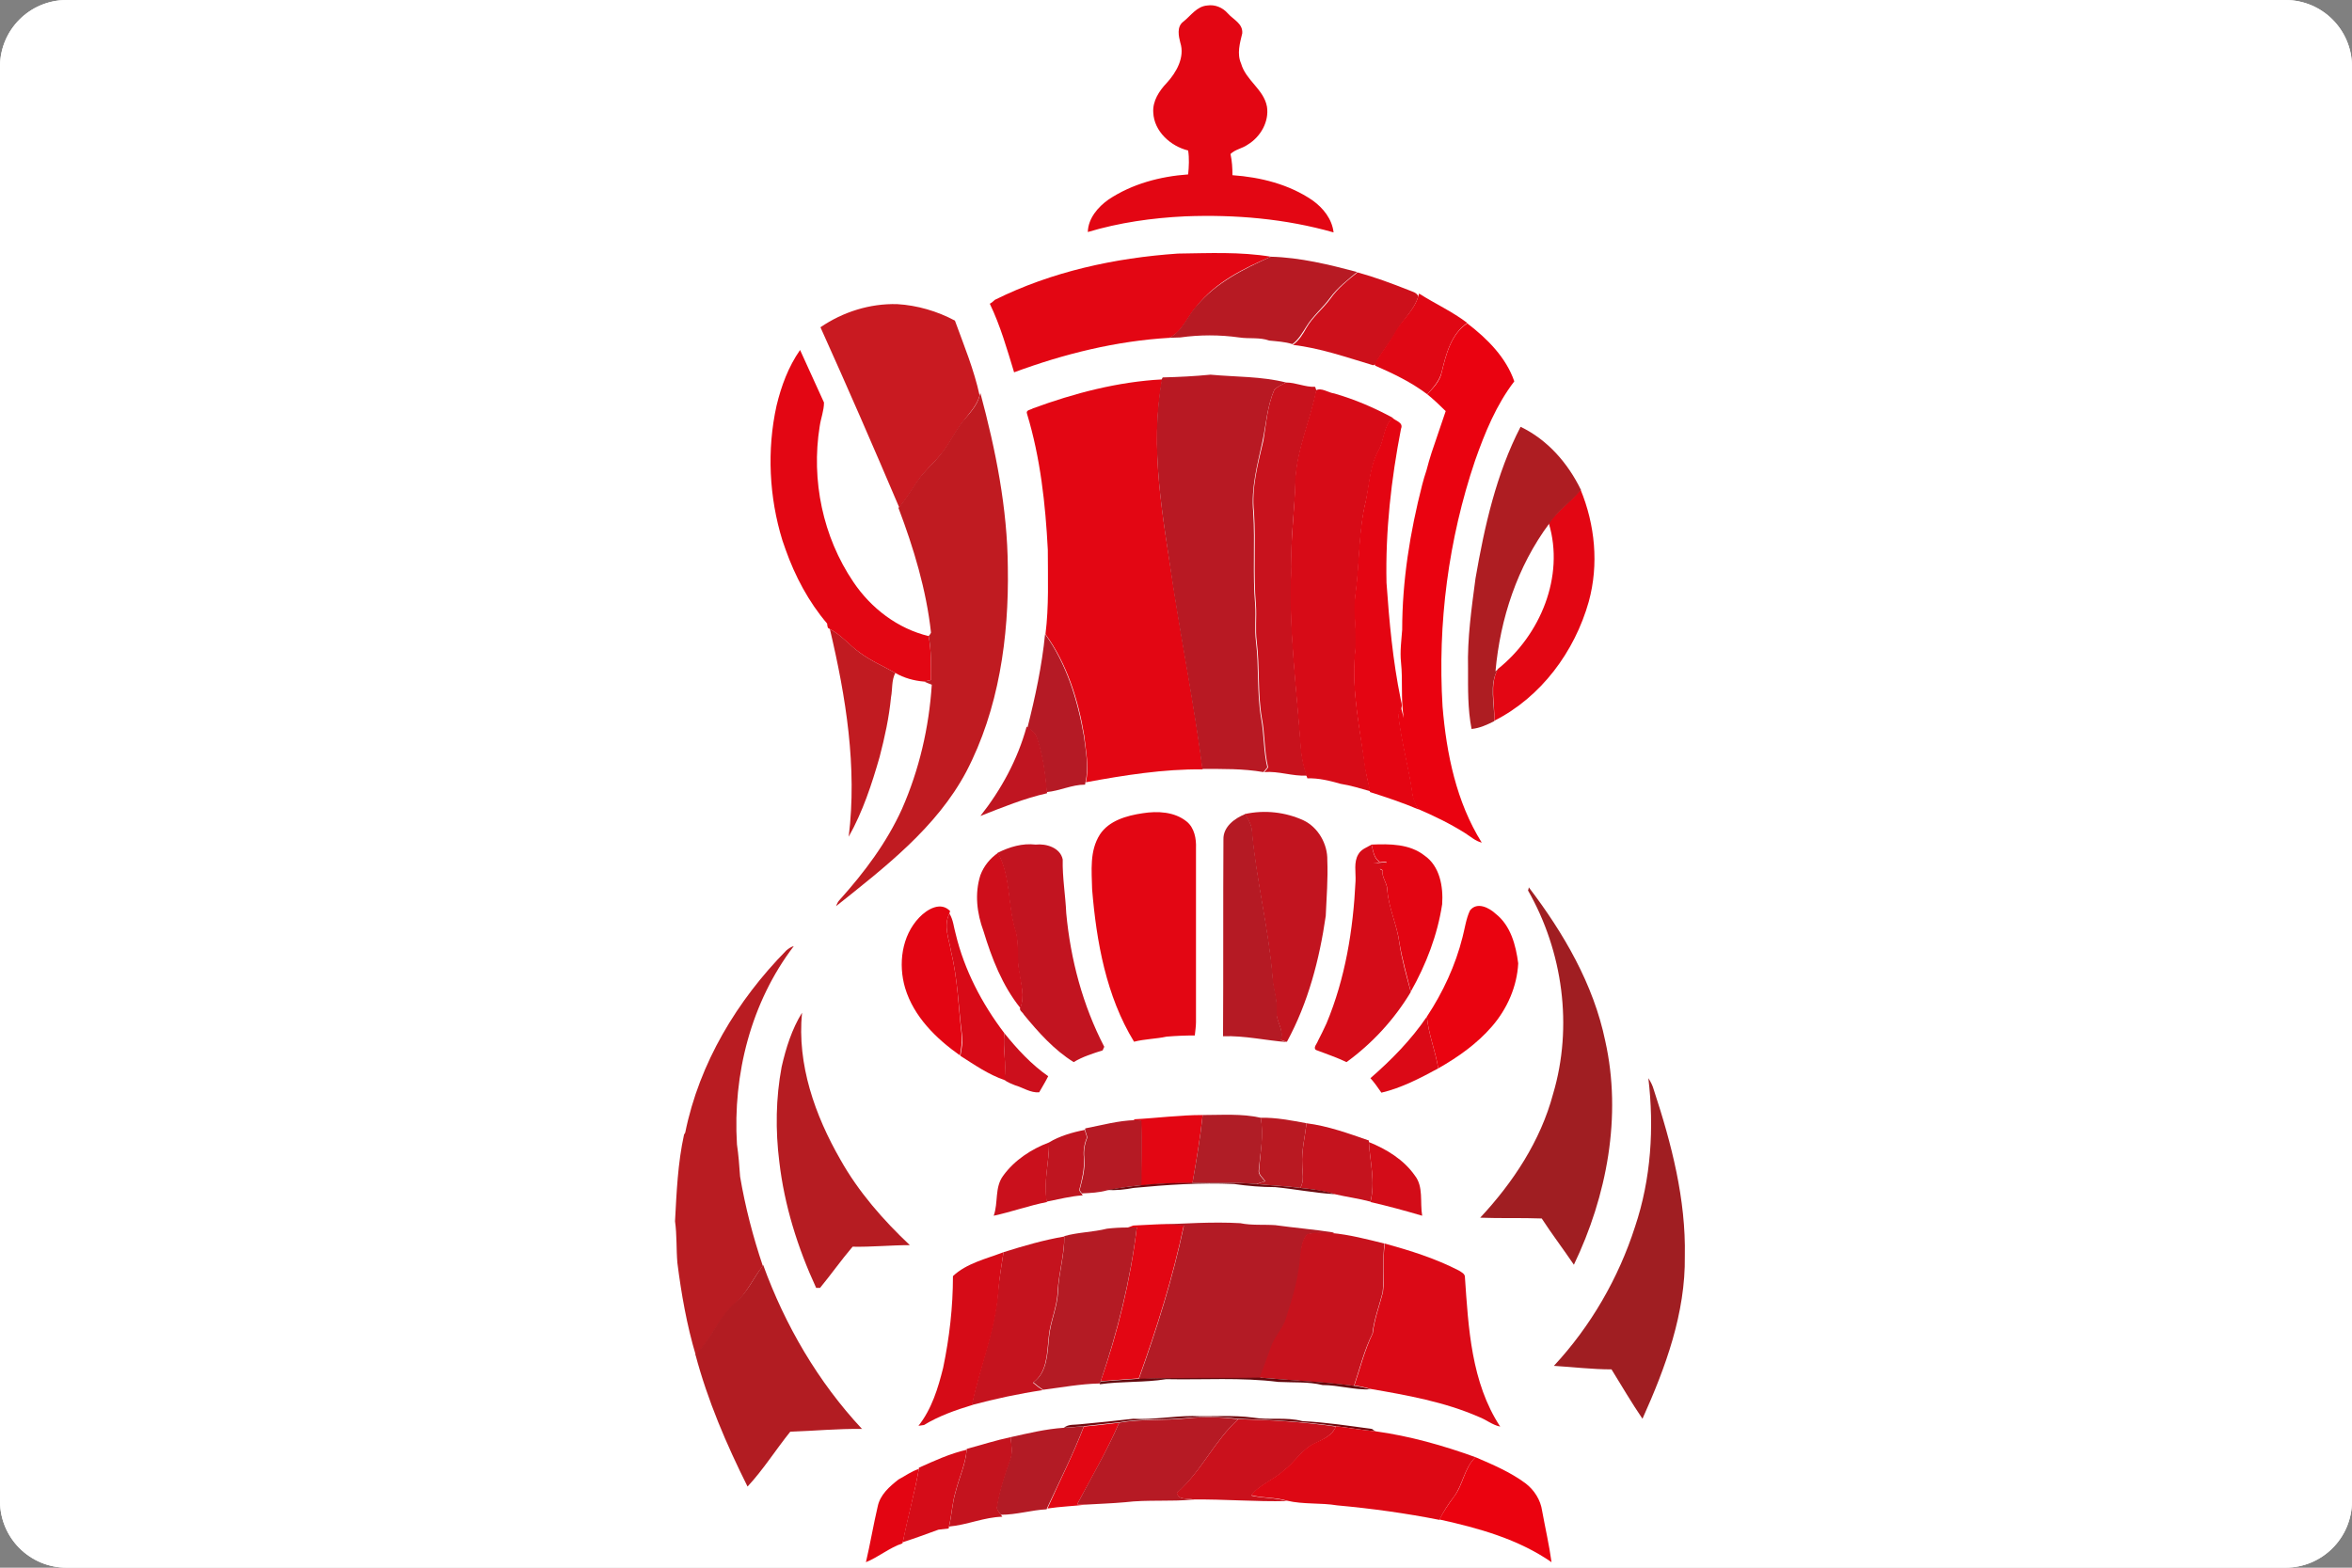 <?xml version="1.0" encoding="utf-8"?>
<!-- Generator: Adobe Illustrator 24.1.2, SVG Export Plug-In . SVG Version: 6.00 Build 0)  -->
<svg version="1.1" id="Слой_1" xmlns="http://www.w3.org/2000/svg" xmlns:xlink="http://www.w3.org/1999/xlink" x="0px" y="0px"
	 viewBox="0 0 600 400" style="enable-background:new 0 0 600 400;" xml:space="preserve">
<rect x="0" y="0" width="600" height="400" fill="#808080" stroke="none"/>
<style type="text/css">
	.st0{fill:#FFFFFF;}
	.st1{fill-rule:evenodd;clip-rule:evenodd;fill:#FFFFFF;}
	.st2{fill:#E30613;}
	.st3{fill:#B71A23;}
	.st4{fill:#CD101B;}
	.st5{fill:#E00714;}
	.st6{fill:#C91A21;}
	.st7{fill:#EA0210;}
	.st8{fill:#B81923;}
	.st9{fill:#C8121D;}
	.st10{fill:#D70B17;}
	.st11{fill:#C01B21;}
	.st12{fill:#E40512;}
	.st13{fill:#AE1D22;}
	.st14{fill:#C11B21;}
	.st15{fill:#B51A25;}
	.st16{fill:#C01521;}
	.st17{fill:#C2141F;}
	.st18{fill:#B51A24;}
	.st19{fill:#C21420;}
	.st20{fill:#D50C18;}
	.st21{fill:#E30512;}
	.st22{fill:#CE0E1B;}
	.st23{fill:#A01E22;}
	.st24{fill:#EA0310;}
	.st25{fill:#D80A17;}
	.st26{fill:#B91C22;}
	.st27{fill:#B61C22;}
	.st28{fill:#DB0916;}
	.st29{fill:#CC0F1C;}
	.st30{fill:#B01D26;}
	.st31{fill:#B91922;}
	.st32{fill:#C5131E;}
	.st33{fill:#BF1520;}
	.st34{fill:#CA101C;}
	.st35{fill:#D30C18;}
	.st36{fill:#6D0A10;}
	.st37{fill:#B31B25;}
	.st38{fill:#B41B24;}
	.st39{fill:#C7121D;}
	.st40{fill:#D60B17;}
	.st41{fill:#B21C22;}
	.st42{fill:#64080D;}
	.st43{fill:#72090F;}
	.st44{fill:#B61A24;}
	.st45{fill:#CA111C;}
	.st46{fill:#DD0814;}
	.st47{fill:#C4131E;}
	.st48{fill:#EB020F;}
</style>
<g id="Layer_3">
	<g id="Layer_5">
		<g>
			<path class="st0" d="M0,383c0,9.4,7.6,17,17,17h566c9.4,0,17-7.6,17-17V17c0-9.4-7.6-17-17-17H17C7.6,0,0,7.6,0,17V383z"/>
		</g>
		<g>
			<path class="st1" d="M0,383c0,9.4,7.6,17,17,17h566c9.4,0,17-7.6,17-17V17c0-9.4-7.6-17-17-17H17C7.6,0,0,7.6,0,17V383z"/>
		</g>
	</g>
</g>
<g>
	<path class="st2" d="M301.9,5.5c1.9-1.5,3.4-3.9,6.1-4.1c1.9-0.3,3.9,0.5,5.2,2c1.4,1.6,3.9,2.6,3.7,5.1c-0.6,2.5-1.4,5.2-0.3,7.7
		c1.2,4.3,5.8,6.6,6.6,11c0.6,3.8-1.6,7.7-4.9,9.7c-1.4,1-3.2,1.2-4.4,2.4c0.4,1.8,0.5,3.6,0.5,5.4c7.1,0.5,14.4,2.3,20.4,6.4
		c2.8,2,5,4.8,5.4,8.2c-12.3-3.5-25.1-4.6-37.9-4.1c-8.4,0.4-16.8,1.6-24.8,4c0.1-3.5,2.6-6.4,5.3-8.3c6-4,13.2-5.9,20.3-6.4
		c0.2-2,0.3-4.1,0-6.1c-4.5-1.1-8.7-4.9-8.9-9.7c-0.2-2.9,1.5-5.5,3.4-7.5c2.5-2.7,4.7-6.6,3.5-10.3C300.7,9.3,300.1,6.8,301.9,5.5
		 M253.8,76.5c14.5-7.2,30.6-10.7,46.7-11.8c7.9-0.1,15.9-0.5,23.7,0.8c-7,3-14.1,6.5-18.9,12.6c-2.4,2.7-3.6,6.5-7,8.1
		c-13.6,0.8-26.9,4.1-39.6,8.8c-1.8-5.9-3.5-11.9-6.2-17.5C252.9,77.3,253.5,76.8,253.8,76.5 M198.1,103.5c1.2-5,3-9.9,6-14.2
		c2,4.5,4.1,8.9,6.1,13.4c0,2.1-0.8,4-1.1,6.1c-2.2,13.7,0.8,28.2,8.6,39.7c4.5,6.7,11.3,11.9,19.2,13.8c0.7,3.7,0.6,7.5,0.6,11.2
		c-0.5,0.1-1.4,0.3-1.8,0.4c-2.5-0.2-5.1-0.9-7.3-2.2c-3-1.7-6.3-3.1-9.1-5.2c-2.7-1.9-4.7-4.5-7.6-6l-0.5-0.3
		c-0.1-0.3-0.2-0.8-0.2-1.1c-4.7-5.5-8.2-12.1-10.6-18.9c-0.3-0.8-0.5-1.5-0.8-2.3C196.2,126.9,195.6,114.8,198.1,103.5
		 M263.5,104.2c10.6-3.9,21.7-6.8,33-7.4c-3.3,17.5,0.2,35.2,2.8,52.6c2.4,15.6,5.5,31.2,7.5,46.9c-10-0.1-20,1.5-29.8,3.3
		c0.9-3.9,0-7.9-0.4-11.8c-1.5-9.2-4.4-18.4-9.9-26c0.9-7.1,0.6-14.3,0.6-21.5c-0.6-11.7-1.9-23.5-5.3-34.7
		C261.6,104.6,262.9,104.6,263.5,104.2 M403.2,124.9c3.7,9,4.7,19.1,2.1,28.6c-3.6,12.8-12.2,24.4-24.1,30.4
		c0.2-4.3-1.3-9.2,0.9-13.2c10.8-8.6,17.1-23.6,13-37.2C397.3,130.2,400.8,128,403.2,124.9 M291.5,207.5c3.8-0.6,8.1-0.4,11.2,2.1
		c2,1.6,2.5,4.4,2.4,6.8c0,14.8,0,29.6,0,44.4c0,1.1-0.2,2.3-0.3,3.4c-2.4,0-4.8,0.1-7.2,0.3c-2.8,0.6-5.6,0.6-8.3,1.3
		c-7.1-11.6-9.6-25.5-10.7-38.9c-0.1-4.7-0.7-9.8,2-14C282.9,209.4,287.4,208.1,291.5,207.5 M289.1,285.6c5.9-0.3,11.8-1.1,17.7-1.1
		c-0.6,5.8-1.6,11.6-2.6,17.4c-4.4-0.1-8.7,0.1-13.1,0.6c0-5.5,0.2-11,0-16.5c-0.4,0-1.1-0.1-1.5-0.1L289.1,285.6 M287.7,313.2
		c0.4-0.1,1.1-0.4,1.4-0.5c2-0.1,4-0.2,6-0.3c2.3-0.1,4.6,0,6.9,0.2c-2.8,13.3-6.9,26.3-11.5,39.1c-3.2,0.2-6.5,0.5-9.7,0.7
		c4.4-12.7,7.6-25.8,9.2-39.2C289.4,313.3,288.2,313.3,287.7,313.2 M276.5,364c3-0.3,6-0.6,9-1c-3.1,7.2-7,13.9-10.7,20.8
		c0.6,0,1.7,0.1,2.3,0.1c-3.3,0.4-6.6,0.5-9.9,1C270.3,377.9,273.8,371.1,276.5,364"/>
	<path class="st3" d="M324.2,65.5c7.5,0.2,14.8,2,22,3.9c-2.4,2-5,4-6.9,6.6c-1.9,2.6-4.4,4.6-6.1,7.4c-1,1.6-2,3.3-3.5,4.4
		c-1.9-0.6-3.9-0.7-5.9-0.9c-2.5-0.9-5.1-0.4-7.7-0.8c-5-0.7-10-0.7-15,0c-1,0-1.9,0.1-2.9,0.1c3.4-1.6,4.6-5.5,7-8.1
		C310.2,72.1,317.3,68.6,324.2,65.5"/>
	<path class="st4" d="M346.3,69.5c4.4,1.2,8.7,2.8,13,4.5c0.9,0.4,2.1,0.6,2.5,1.6c-1,3.5-3.9,5.9-5.6,9c-1.6,2.9-3.9,5.4-5.4,8.4
		l-0.5,0.2c-6.7-2-13.5-4.4-20.5-5.2c1.6-1.1,2.6-2.8,3.5-4.4c1.6-2.8,4.2-4.8,6.1-7.4C341.3,73.5,343.8,71.5,346.3,69.5"/>
	<path class="st5" d="M361.8,75.6l0.2-0.7c4.1,2.6,8.5,4.6,12.3,7.5c-4.1,2.8-5.4,7.9-6.5,12.4c-0.5,2.3-2.2,4.1-3.7,5.8
		c-4.1-3.1-8.7-5.3-13.3-7.3l-0.1-0.5c1.6-2.9,3.8-5.4,5.4-8.4C357.8,81.5,360.8,79.1,361.8,75.6"/>
	<path class="st6" d="M209.3,83.5c5.7-3.9,12.6-6.1,19.6-5.9c5.1,0.3,10.2,1.8,14.7,4.2c2.3,6.3,4.9,12.6,6.3,19.1
		c-0.7,2.6-2.6,4.5-4.1,6.5c-1.9,2.4-3.3,5.3-5.1,7.7c-2.1,2.8-5,5.1-6.9,8.1c-1.4,2.2-2.8,4.3-4.4,6.3
		C222.9,114.2,216.2,98.8,209.3,83.5"/>
	<path class="st7" d="M367.8,94.9c1.1-4.5,2.4-9.7,6.5-12.4c5.1,3.9,9.9,8.7,12,14.8c-4.6,6-7.5,13.1-10,20.2
		c-6.8,20.1-9.6,41.6-8.3,62.8c1,12,3.5,24.3,10,34.7c-1.6-0.4-2.8-1.5-4.2-2.4c-3.8-2.4-7.9-4.4-12.1-6.2c-0.6-1.2-1.2-2.3-1.4-3.6
		c-0.9-6.7-2.8-13.3-3.6-20.1c-0.1-0.8,0.5-1.5,0.7-2.2c0.2,0.7,0.5,2.1,0.7,2.7c-0.8-4.7-0.2-9.5-0.7-14.2
		c-0.3-2.8,0.1-5.6,0.3-8.3c0-12.5,2-24.9,5.1-37c0.3-1.2,0.7-2.5,1.1-3.7c0.4-1.5,0.8-3,1.3-4.5c1.2-3.5,2.4-7.1,3.6-10.6
		c-1.5-1.5-3.1-3-4.7-4.3C365.6,99,367.4,97.2,367.8,94.9"/>
	<path class="st8" d="M296.6,96.3c4.1-0.1,8.1-0.3,12.2-0.7c6.4,0.6,13,0.4,19.3,2c-1,0.5-2.1,1-3,1.8c-1.8,4.1-2.1,8.7-3,13
		c-1.3,6-3,12.1-2.4,18.3c0.5,7.9-0.2,15.8,0.5,23.7c0.2,3.1-0.2,6.2,0.2,9.3c0.8,6.5,0.2,13,1.3,19.5c0.8,4.2,0.6,8.5,1.6,12.6
		c-0.2,0.3-0.8,0.9-1,1.2c-5.2-0.9-10.4-0.8-15.6-0.8c-2-15.7-5.1-31.2-7.5-46.9c-2.5-17.3-6-35.1-2.8-52.6L296.6,96.3z"/>
	<path class="st9" d="M325.1,99.4c0.9-0.8,1.9-1.3,3-1.8c2.5,0,4.8,1.2,7.4,1.1c0.1,0.2,0.2,0.7,0.3,0.9c-1.5,7.8-5,15.1-5.3,23.1
		c-0.2,7.3-1.3,14.6-1,22c-0.8,15.5,1.3,30.9,2.4,46.3c0.2,2.4,0.7,4.7,1.5,6.9c-3.7,0.2-7.2-1.2-10.9-0.9c0.3-0.3,0.8-0.9,1-1.2
		c-1-4.1-0.8-8.5-1.6-12.6c-1.1-6.4-0.5-13-1.3-19.5c-0.4-3.1,0-6.2-0.2-9.3c-0.7-7.9,0-15.8-0.5-23.7c-0.7-6.2,1-12.3,2.4-18.3
		C323,108.1,323.3,103.5,325.1,99.4"/>
	<path class="st10" d="M335.7,99.6c1.4-0.8,3.1,0.6,4.7,0.8c5.2,1.5,10.1,3.6,14.9,6.2c-2.3,2.1-2.1,5.5-3.5,8.1
		c-2.2,3.9-2.4,8.6-3.3,12.9c-1.9,7.6-1.6,15.6-2.6,23.4c-0.8,5.3,0.5,10.6-0.2,15.8c-0.9,9.8,1.3,19.4,2.6,29.1c0.3,2,0.8,4,1.3,6
		c-2.5-0.7-5-1.5-7.6-1.9c-2.8-0.8-5.6-1.5-8.5-1.4c0-0.2-0.2-0.5-0.2-0.6c-0.8-2.2-1.3-4.6-1.5-6.9c-1-15.4-3.2-30.8-2.4-46.3
		c-0.2-7.4,0.9-14.7,1-22C330.7,114.7,334.2,107.4,335.7,99.6"/>
	<path class="st11" d="M249.9,101l0.2-0.7c3.9,14.5,6.9,29.4,7,44.5c0.3,17.8-2.3,36.2-10.6,52.1c-7.6,14.3-20.8,24.4-33.2,34.3
		c0.2-0.6,0.5-1.2,0.9-1.6c6.3-7,12-14.6,15.9-23.2c4.4-10,6.9-20.8,7.6-31.7c-0.7-0.3-1.4-0.5-2-0.8c0.5-0.1,1.4-0.3,1.8-0.4
		c0-3.8,0.1-7.5-0.6-11.2c0.2-0.2,0.5-0.6,0.6-0.9c-1.2-10.9-4.4-21.5-8.3-31.8c1.6-2,3-4.1,4.4-6.3c1.9-3,4.8-5.2,6.9-8.1
		c1.9-2.5,3.2-5.3,5.1-7.7C247.3,105.5,249.2,103.6,249.9,101"/>
	<path class="st12" d="M351.7,114.7c1.4-2.6,1.2-6,3.5-8.1c0.8,0.8,2.9,1.2,2.2,2.8c-2.5,12.9-4,26.1-3.7,39.3
		c0.7,9.9,1.6,19.8,3.6,29.6c0.1,0.7,0.5,1.5,0.2,2.3c-0.2,0.7-0.8,1.4-0.7,2.2c0.8,6.8,2.7,13.3,3.6,20.1c0.3,1.3,0.9,2.4,1.4,3.6
		c-4-1.7-8.2-3.1-12.3-4.4c-0.4-2-0.9-4-1.3-6c-1.2-9.7-3.4-19.3-2.6-29.1c0.7-5.3-0.6-10.6,0.2-15.8c1-7.8,0.7-15.7,2.6-23.4
		C349.3,123.2,349.5,118.6,351.7,114.7"/>
	<path class="st13" d="M376.4,147.6c2.3-13.3,5.3-26.7,11.5-38.7c6.9,3.3,12.1,9.3,15.4,16.1c-2.5,3.1-5.9,5.3-8.1,8.6
		c-8.1,10.9-12.5,24.2-13.7,37.7l0.6-0.5c-2.3,3.9-0.8,8.8-0.9,13.2c-1.8,0.9-3.7,1.8-5.8,2c-1-5.1-0.9-10.3-0.9-15.4
		C374.3,162.8,375.4,155.2,376.4,147.6"/>
	<path class="st14" d="M211.7,160.5c2.9,1.5,5,4.1,7.6,6c2.8,2.1,6.1,3.5,9.1,5.2c-1,1.9-0.7,4.2-1.1,6.2
		c-0.5,5.2-1.6,10.2-2.9,15.2c-2,7-4.3,14-7.9,20.4C218.7,195.8,215.8,177.8,211.7,160.5"/>
	<path class="st15" d="M266.6,161.8c5.5,7.6,8.3,16.8,9.9,26c0.5,3.9,1.3,7.9,0.4,11.8c0,0.2-0.1,0.4-0.1,0.6
		c-3.4,0-6.4,1.6-9.8,1.9c-0.4-4.7-1-9.3-2.5-13.8c-0.3-1.2-1.4-2-2.4-2.6C264.1,177.8,265.8,169.9,266.6,161.8"/>
	<path class="st16" d="M261.9,185.4l0.3,0.2c1,0.6,2,1.4,2.4,2.6c1.5,4.5,2.1,9.1,2.5,13.8l0,0.4c-5.8,1.3-11.4,3.6-17,5.8
		C255.4,201.5,259.6,193.8,261.9,185.4"/>
	<path class="st17" d="M317.6,207.7c5-1.1,10.3-0.5,14.9,1.6c3.8,1.8,6.2,6.1,6.1,10.2c0.2,4.7-0.2,9.5-0.4,14.2
		c-1.6,11.1-4.5,22.2-9.9,32.1c-0.4-0.1-1.2-0.3-1.6-0.5c0.9-2.6-1.3-4.8-1.1-7.3c0.3-2.9-0.9-5.6-1-8.5c-1-12.7-4.2-25.1-5.3-37.7
		C319.2,210.3,318.3,209,317.6,207.7"/>
	<path class="st18" d="M312.1,214.2c-0.1-3.2,2.8-5.4,5.6-6.5c0.7,1.3,1.6,2.7,1.7,4.2c1.1,12.7,4.3,25.1,5.3,37.7
		c0.2,2.8,1.3,5.6,1,8.5c-0.2,2.5,2,4.8,1.1,7.3c0.4,0.1,1.2,0.4,1.6,0.5c-5.4-0.4-10.9-1.7-16.4-1.5
		C312.1,247.6,312,230.9,312.1,214.2 M276.9,287.9c4.2-0.8,8.4-2,12.8-2.1c0.4,0,1.1,0.1,1.5,0.1c0.2,5.5,0,11,0,16.5
		c-2.9,0.3-5.8,0.7-8.7,1.3c-2.1,0.6-4.3,0.7-6.5,0.8c-0.1-0.2-0.4-0.6-0.6-0.8c0.7-2.7,1.5-5.5,1.2-8.3c-0.2-1.8,0.1-3.5,0.8-5.2
		c-0.2-0.6-0.4-1.3-0.6-1.9C276.8,288.2,276.8,288,276.9,287.9"/>
	<path class="st19" d="M254.5,217.6c3-1.5,6.3-2.5,9.7-2.1c2.7-0.3,6.3,0.8,6.9,3.8c-0.1,4.6,0.7,9.1,0.9,13.7
		c1.1,11.8,4.2,23.5,9.7,34.1c-0.1,0.2-0.3,0.6-0.4,0.9c-2.5,0.8-5.1,1.6-7.4,3c-5-3.1-9-7.6-12.7-12.1c-0.3-0.6-1.1-1-1-1.6
		c1.3-3,0.2-6.2-0.2-9.2c-0.8-3.6,0.1-7.4-1.1-10.9C257,230.7,257.8,223.5,254.5,217.6"/>
	<path class="st20" d="M346.5,218c0.7-1.3,2.2-1.8,3.4-2.5c0.4,1.6,0.5,3.5,2.1,4.5c-0.4,0.1-1.3,0.2-1.7,0.3
		c7.8-0.9-0.5,0.9,2.4,1.8c-0.3,1.7,1.2,3.2,1.2,5c0.4,4.7,2.5,8.9,3.1,13.6c0.6,4.2,1.8,8.3,2.9,12.4c-4.2,7-9.8,13.1-16.4,17.9
		c-2.5-1.2-5.2-2.1-7.8-3.1c-0.8-0.6,0.3-1.6,0.5-2.3c0.8-1.5,1.5-3,2.2-4.5c4.8-11.5,6.8-23.9,7.4-36.3
		C345.9,222.5,345.3,220,346.5,218 M234.4,374.5c4-1.8,7.9-3.6,12.2-4.6c-0.3,3.7-1.9,7-2.8,10.6c-0.9,2.9-1,6-1.7,8.9
		c0,0.2-0.1,0.5-0.1,0.6c-0.9,0.1-1.7,0.2-2.6,0.3c-3,1.1-6,2.2-9.1,3.2c1.2-6.3,3-12.4,4.1-18.7L234.4,374.5z"/>
	<path class="st21" d="M349.9,215.5c4.6-0.2,9.7-0.2,13.5,2.8c3.9,2.7,4.8,7.9,4.5,12.4c-1.2,7.9-4.1,15.4-8,22.3
		c-1-4.1-2.2-8.2-2.9-12.4c-0.6-4.6-2.8-8.9-3.1-13.6c0-1.7-1.5-3.2-1.2-5c-3-0.9,5.4-2.8-2.4-1.8c0.4-0.1,1.3-0.2,1.7-0.3
		C350.5,219,350.3,217.1,349.9,215.5 M234.5,234.1c2-2.1,5.5-4.2,7.9-1.6c-0.1,0.1-0.2,0.4-0.2,0.6c-1.6,3.1-0.1,6.5,0.4,9.6
		c1.7,7,1.9,14.1,2.7,21.2c0.2,1.8-0.1,3.6-0.4,5.4c-6.1-4.3-11.8-9.9-14-17.2C229.1,246,230,238.8,234.5,234.1 M229.2,377.5
		c1.7-0.9,3.3-2.1,5.2-2.7c-1.1,6.3-2.8,12.4-4.1,18.7l-0.1,0.3c-3.3,1.1-6.1,3.5-9.3,4.8c1.1-4.7,1.9-9.5,3-14.2
		C224.5,381.4,226.9,379.3,229.2,377.5"/>
	<path class="st22" d="M250.1,223.3c0.9-2.4,2.5-4.3,4.5-5.7c3.3,5.9,2.5,13.1,4.4,19.5c1.2,3.5,0.3,7.3,1.1,10.9
		c0.4,3,1.4,6.3,0.2,9.2c-4.6-5.7-7.3-12.7-9.4-19.6C249.2,233,248.6,228,250.1,223.3"/>
	<path class="st23" d="M389.8,227.2c0.1-0.2,0.2-0.6,0.2-0.8c8.9,11.7,16.5,24.7,19.5,39.2c4.3,19.2,0.4,39.6-8,57.1
		c-2.7-4-5.6-7.8-8.2-11.8c-5.2-0.2-10.5,0-15.7-0.2c8.4-9,15.4-19.6,18.6-31.6C401.3,261.9,398.7,242.8,389.8,227.2 M420.5,275.1
		c0.6,0.9,1.1,1.9,1.4,3c4.5,13.7,8.2,27.9,7.9,42.4c0.2,14.5-4.9,28.4-10.8,41.5c-2.8-4.1-5.3-8.4-7.9-12.6
		c-4.9,0-9.8-0.6-14.7-0.9c9.4-10.1,16.5-22.4,20.7-35.5C421.2,300.8,422,287.7,420.5,275.1"/>
	<path class="st24" d="M375,232.3c1.8-2.3,4.9-0.7,6.6,0.9c3.8,3,5.1,8,5.7,12.6c-0.3,5.9-2.8,11.6-6.7,16.1
		c-3.8,4.4-8.6,7.8-13.7,10.7c-0.7-4.5-2.5-8.7-2.9-13.2c4.1-6.2,7.3-13.1,9.1-20.3C373.7,236.8,374,234.4,375,232.3"/>
	<path class="st25" d="M242.6,242.7c-0.5-3.1-2-6.5-0.4-9.6c1,1.6,1.1,3.5,1.6,5.2c2.2,9.2,6.7,17.8,12.4,25.3c-0.4,4,0.6,8,0.1,12
		c-4.1-1.4-7.7-3.9-11.3-6.2c0.3-1.8,0.7-3.6,0.4-5.4C244.5,256.9,244.3,249.7,242.6,242.7"/>
	<path class="st26" d="M200.6,242.5c0.6-0.5,1.2-0.9,1.9-1.1c-10.9,14.3-15.6,32.7-14.5,50.6c0.4,2.7,0.6,5.4,0.8,8.2
		c1.3,7.7,3.3,15.4,5.8,22.8c-2.5,3.2-4.1,7-7.1,9.7c-4.2,3.7-6.1,9.2-10,13.1c-2.3-7.7-3.7-15.7-4.7-23.6
		c-0.3-3.5-0.1-7.1-0.6-10.6c0.4-7.4,0.7-14.8,2.3-22.1l0.3-0.5C178.4,271.2,188.1,255.2,200.6,242.5"/>
	<path class="st27" d="M199.4,272.2c1.1-4.8,2.6-9.6,5.2-13.8c-1.3,13.2,3.3,26.2,9.8,37.5c4.6,8.2,10.9,15.4,17.7,21.8
		c-4.9,0-9.7,0.5-14.6,0.4c-2.9,3.4-5.5,7.1-8.3,10.5c-0.3,0-0.8,0-1,0c-4.7-10.2-8.1-21-9.4-32.2
		C197.8,288.4,197.9,280.2,199.4,272.2"/>
	<path class="st28" d="M349.6,275.1c5.4-4.7,10.4-9.8,14.4-15.7c0.4,4.5,2.2,8.8,2.9,13.2c-4.6,2.5-9.4,5-14.5,6.2
		C351.5,277.5,350.6,276.2,349.6,275.1 M353.3,317.3c6.5,1.8,12.9,3.8,18.9,6.9c0.6,0.4,1.5,0.8,1.5,1.6c0.9,13,1.6,26.9,9,38.2
		c-2-0.4-3.6-1.8-5.5-2.5c-8.7-3.8-18.2-5.5-27.5-7.1c-1.4-0.4-2.8-0.7-4.2-0.9c1.5-4.4,2.6-9,4.7-13.3c0.4-3.6,1.7-7,2.6-10.5
		C353.3,325.6,352.6,321.4,353.3,317.3"/>
	<path class="st29" d="M256.2,263.6c3.3,4.1,6.9,8,11.2,11c-0.7,1.4-1.5,2.7-2.3,4.1c-2.2,0.2-4.1-1.2-6.2-1.8
		c-0.9-0.4-1.9-0.7-2.7-1.4C256.8,271.5,255.8,267.6,256.2,263.6"/>
	<path class="st30" d="M306.8,284.5c4.9,0,10-0.4,14.8,0.7c0.9,4.4-0.1,8.9-0.5,13.3c-0.2,1.2,0.9,2,1.6,2.9
		c-0.7,0.2-1.5,0.5-2.2,0.7c-5.4-0.5-10.9-0.2-16.3-0.3C305.2,296.1,306.2,290.3,306.8,284.5"/>
	<path class="st31" d="M321.6,285.2c3.9-0.1,7.9,0.7,11.7,1.4c-0.4,3.5-1.3,7-1.1,10.5c0,2,0.6,4.2-0.5,6c-3.7-0.5-7.4-0.6-11.1-1
		c0.7-0.2,1.4-0.5,2.2-0.7c-0.6-0.9-1.8-1.7-1.6-2.9C321.5,294.1,322.4,289.6,321.6,285.2"/>
	<path class="st32" d="M333.3,286.6c5.5,0.7,10.7,2.6,15.9,4.4l0,0.4c0.3,5.1,1.7,10.2,0.4,15.2c-3-0.8-6.1-1.2-9.1-1.9
		c-2.9-0.9-5.8-1.3-8.8-1.6c1.1-1.8,0.5-4,0.5-6C332,293.6,332.9,290.1,333.3,286.6 M256,319.5c5.1-1.6,10.2-3.1,15.5-4
		c0,4.7-1.4,9.3-1.7,14c-0.1,4.1-2,7.8-2.3,11.9c-0.4,3.9-0.4,8.9-4,11.4c0.8,0.7,1.6,1.3,2.5,1.9c-6.1,0.9-12.1,2.2-18.1,3.8
		c2-9.7,5.9-19,6.7-29C254.9,326.2,255.5,322.8,256,319.5"/>
	<path class="st33" d="M267.6,291.5c2.6-1.6,6-2.6,9.1-3.2c0.2,0.6,0.4,1.3,0.6,1.9c-0.7,1.6-1,3.4-0.8,5.2c0.2,2.8-0.5,5.6-1.2,8.3
		c0.1,0.2,0.4,0.6,0.6,0.8l0.3,0.5c-3.1,0.2-6.1,1-9.2,1.6C266.1,301.6,267.7,296.5,267.6,291.5"/>
	<path class="st34" d="M255.9,300c2.9-4,7.2-6.8,11.7-8.5c0.1,5.1-1.5,10.1-0.5,15.2c-4.6,0.9-9,2.5-13.6,3.5
		C254.7,306.8,253.7,303,255.9,300"/>
	<path class="st35" d="M349.2,291.4c4.5,1.8,8.9,4.5,11.7,8.5c2.3,2.9,1.3,6.8,1.9,10.3c-4.4-1.3-8.8-2.5-13.2-3.5
		C350.9,301.6,349.5,296.5,349.2,291.4"/>
	<path class="st36" d="M291.2,302.4c4.3-0.5,8.7-0.6,13.1-0.6c5.4,0.1,10.9-0.2,16.3,0.3c3.7,0.4,7.4,0.5,11.1,1
		c3,0.3,6,0.6,8.8,1.6c-5.1-0.3-10.1-1.3-15.2-1.8c-3.5,0-7-0.3-10.5-0.8c-8.5-0.4-17.1,0.2-25.6,1c-2.2,0.4-4.5,0.7-6.7,0.5
		C285.4,303.1,288.3,302.7,291.2,302.4"/>
	<path class="st37" d="M295,312.5c7.1-0.3,14.3-0.8,21.4-0.4c2.9,0.6,5.9,0.3,8.9,0.5c5,0.7,10.1,1.1,15.1,1.9l-0.7,0.2
		c-2.1,0-4.2-0.3-6.2,0.3c-1.2,1.4-1.5,3.3-1.6,5.1c-0.3,5.6-1.9,10.9-3.6,16.2c-0.8,2.8-3,4.8-3.9,7.5c-1,2.6-1.9,5.2-2.9,7.8
		c-10.3,0.2-20.7-0.2-31,0.3c4.6-12.8,8.7-25.8,11.5-39.1C299.6,312.5,297.3,312.4,295,312.5 M257.8,366.7c4.5-1,9-2.1,13.6-2.4
		c1.7-0.1,3.4-0.2,5.1-0.4c-2.7,7.1-6.2,14-9.4,20.9l-0.1,0.3c-3.9,0.2-7.7,1.4-11.7,1.4c-0.4-0.7-1.3-1.3-1-2.3
		c0.7-4.1,2-8.1,3.4-12C258.4,370.5,257.9,368.5,257.8,366.7"/>
	<path class="st38" d="M282.4,313.5c1.7-0.2,3.5-0.3,5.3-0.3c0.6,0,1.7,0,2.3,0c-1.6,13.3-4.9,26.5-9.2,39.2l-0.3,0.6
		c-4.9,0.1-9.6,1-14.4,1.6c-0.9-0.6-1.7-1.2-2.5-1.9c3.6-2.5,3.6-7.5,4-11.4c0.3-4,2.2-7.8,2.3-11.9c0.2-4.7,1.7-9.3,1.6-14
		C275,314.4,278.8,314.4,282.4,313.5"/>
	<path class="st39" d="M333.4,314.9c2-0.6,4.2-0.3,6.2-0.3c4.6,0.4,9.1,1.6,13.6,2.7c-0.6,4.1,0,8.3-0.5,12.5
		c-0.9,3.5-2.2,6.9-2.6,10.5c-2.1,4.2-3.2,8.8-4.7,13.3c-8-1-16-1.4-24.1-2.1c1-2.6,2-5.2,2.9-7.8c0.9-2.7,3.1-4.7,3.9-7.5
		c1.7-5.3,3.3-10.6,3.6-16.2C331.9,318.2,332.2,316.3,333.4,314.9"/>
	<path class="st40" d="M243.1,325.6c3.5-3.3,8.5-4.4,12.9-6.1c-0.5,3.3-1.1,6.7-1.3,10c-0.7,10-4.7,19.3-6.7,29
		c-4.3,1.3-8.5,2.8-12.3,5.1l-1.4,0.2c3.4-4.3,5-9.6,6.3-14.8C242.2,341.3,243.1,333.5,243.1,325.6"/>
	<path class="st41" d="M194.6,322.9l0.1-0.1c5.6,15.4,14,29.8,25.2,41.8c-6.1-0.1-12.2,0.5-18.3,0.7c-3.7,4.6-6.9,9.7-10.9,14
		c-5.4-10.8-10.2-22-13.3-33.7c4-3.9,5.8-9.4,10-13.1C190.6,329.9,192.2,326.1,194.6,322.9"/>
	<path class="st42" d="M280.7,352.5c3.2-0.2,6.4-0.5,9.7-0.7c10.3-0.4,20.7-0.1,31-0.3c8,0.7,16.1,1,24.1,2.1
		c1.4,0.2,2.8,0.5,4.2,0.9c-4.2,0.2-8.2-1.1-12.3-1.1c-3.7-0.9-7.5-0.6-11.3-0.8c-9.5-1.2-19.1-0.5-28.6-0.7
		c-5.6,0.9-11.3,0.5-17,1.3L280.7,352.5z"/>
	<path class="st43" d="M289.1,362c5,0.3,10-0.7,15.1-0.7c5.1,0.2,10.3-0.3,15.4,0.4c4.2,0.7,8.5-0.2,12.6,0.9c6,0.3,11.9,1.2,17.8,2
		c0.2,0.2,0.7,0.5,0.9,0.6c-3.4-0.3-6.7-0.9-10.1-1.3c-8.3-1.2-16.6-1.6-24.9-1.9c-4.4-0.5-8.8-0.6-13.1-0.2
		c-5.8,0.6-11.6,0.1-17.3,1.1c-3,0.3-6,0.7-9,1c-1.7,0.1-3.4,0.3-5.1,0.4c1.2-1,2.8-0.7,4.2-0.9C280.1,363,284.6,362.5,289.1,362"/>
	<path class="st44" d="M285.5,363c5.7-1,11.6-0.5,17.3-1.1c4.4-0.5,8.8-0.3,13.1,0.2c-6.1,5.5-9.4,13.3-15.6,18.8
		c0.2,1.9,2.8,1.3,4.2,1.7c-5.8,0.6-11.7,0-17.5,0.7c-3.3,0.3-6.6,0.4-9.9,0.6c-0.6,0-1.7-0.1-2.3-0.1
		C278.4,376.9,282.4,370.2,285.5,363"/>
	<path class="st45" d="M315.9,362.1c8.3,0.2,16.7,0.7,24.9,1.9c-1,2.3-3.3,3.3-5.4,4.3c-3.3,1.5-5.1,4.9-8,7
		c-2.5,2.4-6.1,3.5-8.2,6.3c3,0.7,6.2,0.5,9.1,1.4c-8,0.2-15.9-0.5-23.9-0.4c-1.4-0.4-3.9,0.2-4.2-1.7
		C306.5,375.4,309.8,367.6,315.9,362.1"/>
	<path class="st46" d="M340.8,363.9c3.4,0.4,6.7,1,10.1,1.3c8.7,1.2,17.2,3.6,25.5,6.6c-2.9,2.8-3.2,7-5.5,10.1
		c-1.4,1.8-2.7,3.8-3.7,5.9c-8.6-1.7-17.3-2.9-26.1-3.7c-4.2-0.7-8.6-0.2-12.8-1.2c-3-0.9-6.1-0.6-9.1-1.4c2.1-2.8,5.7-3.9,8.2-6.3
		c2.9-2.1,4.7-5.5,8-7C337.5,367.2,339.9,366.3,340.8,363.9"/>
	<path class="st47" d="M246.6,369.7c3.7-1,7.4-2.2,11.2-3c0.2,1.8,0.6,3.8,0,5.6c-1.4,3.9-2.7,7.9-3.4,12c-0.3,0.9,0.6,1.6,1,2.3
		l0.3,0.4c-4.6,0.1-9,2.1-13.6,2.5c0.7-2.9,0.8-6,1.7-8.9c0.9-3.6,2.5-6.9,2.8-10.6L246.6,369.7z"/>
	<path class="st48" d="M370.9,381.9c2.4-3.1,2.6-7.3,5.5-10.1c4.4,1.9,8.9,3.8,12.8,6.7c2.2,1.7,3.8,4.2,4.2,7
		c0.8,4.4,1.8,8.7,2.4,13.1c-8.5-5.9-18.6-8.7-28.6-10.9C368.2,385.7,369.5,383.8,370.9,381.9"/>
</g>
</svg>
